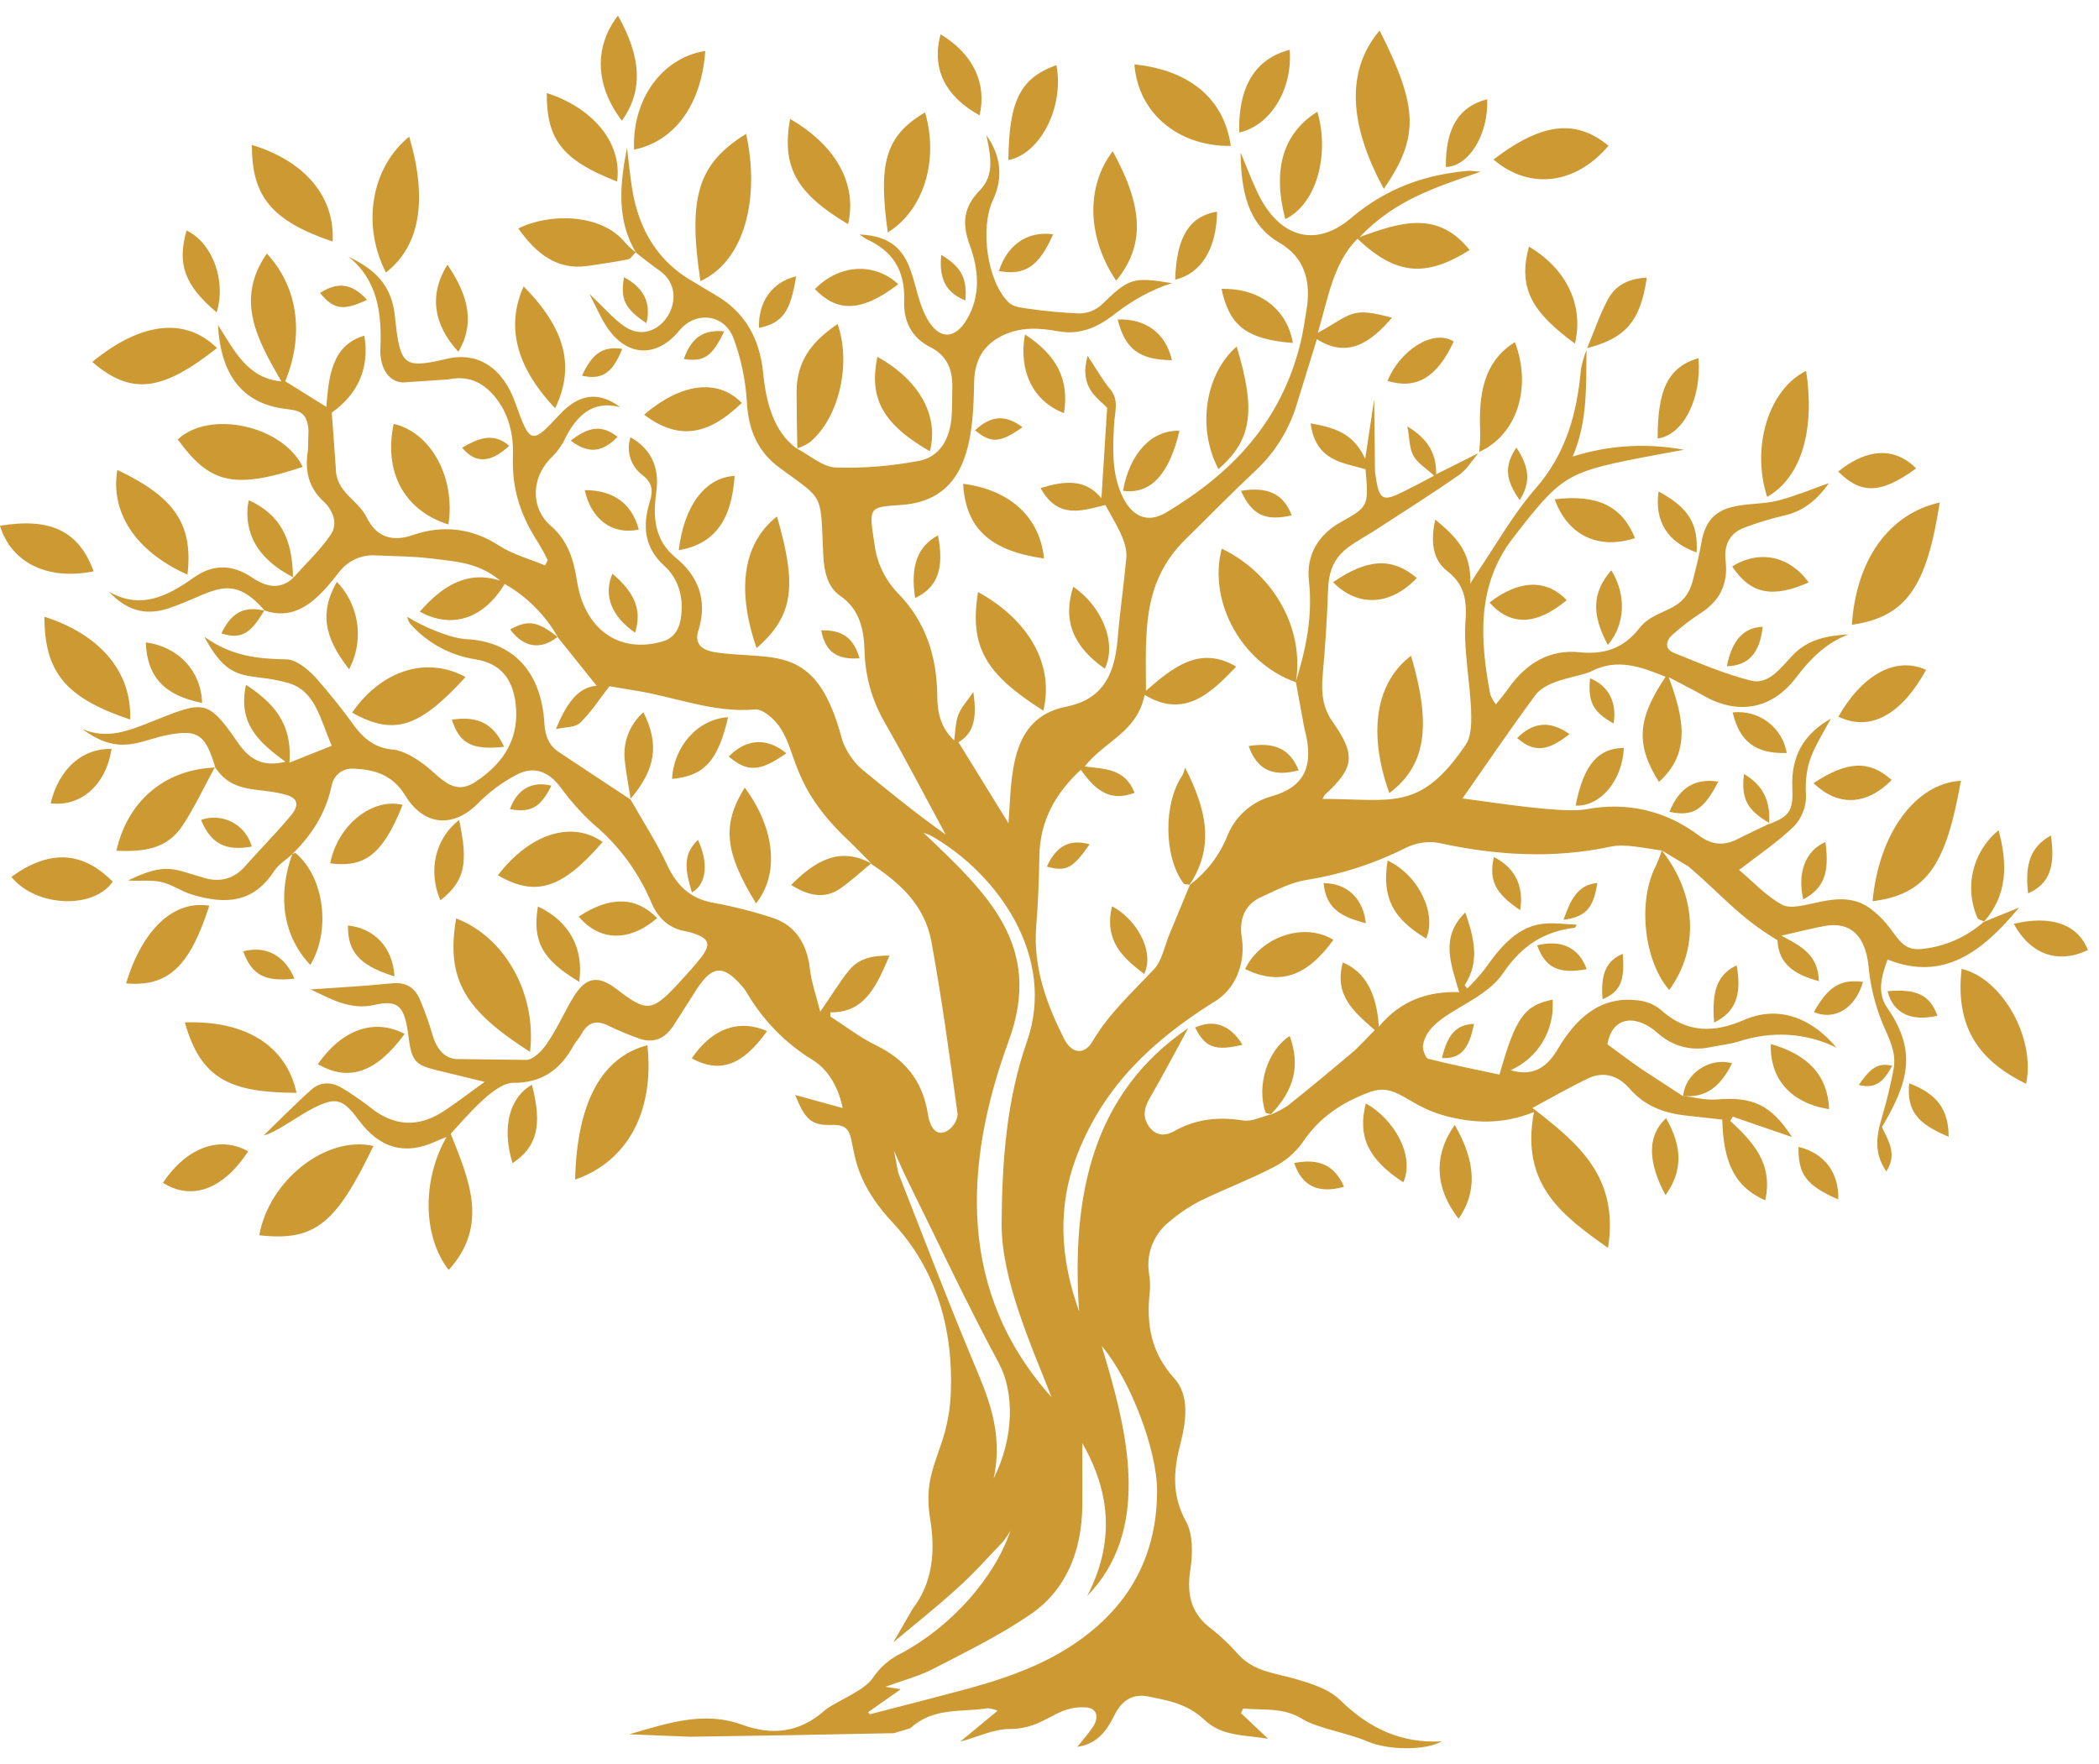 <svg fill="none" viewBox="0 0 119 100" height="100" width="119" xmlns="http://www.w3.org/2000/svg">
  <path fill="#CC9933" d="M105.383 61.508C105.903 60.774 106.342 60.18 107.277 60.424C106.841 61.218 106.387 61.783 105.383 61.508ZM61.178 74.35C60.106 71.349 59.914 68.404 61.089 65.419C62.632 61.481 65.424 58.977 68.625 56.928C68.92 56.765 69.194 56.565 69.439 56.333C70.26 55.513 70.585 54.284 70.397 53.128C70.234 52.004 70.639 51.244 71.531 50.841C72.365 50.458 73.211 50.019 74.086 49.883C76.025 49.575 77.907 48.967 79.662 48.085C80.222 47.8 80.935 47.666 81.553 47.784C84.806 48.498 88.039 48.697 91.325 47.997C92.17 47.818 93.265 48.104 94.214 48.216H94.215L94.217 48.217C96.186 50.723 96.349 53.769 94.635 56.127C93.197 54.483 92.831 51.094 93.878 49.09C94.007 48.807 94.121 48.513 94.217 48.217L95.731 49.127C97.679 50.795 98.578 51.986 100.772 53.306C100.834 54.725 101.836 55.276 103.12 55.624C103.078 54.076 102.044 53.622 100.995 53.047C101.91 52.841 102.68 52.635 103.459 52.496C104.937 52.232 105.757 53.09 105.93 54.749C106.032 55.867 106.301 56.967 106.721 58.007C107.083 58.86 107.532 59.647 107.356 60.605C107.178 61.556 106.944 62.506 106.668 63.433C106.361 64.461 106.258 65.432 106.946 66.412C107.569 65.434 107.066 64.682 106.694 63.898C108.177 61.396 108.713 59.614 106.996 57.141C106.399 56.278 106.665 55.356 107.011 54.397C110.17 55.662 112.38 53.975 114.468 51.453L112.463 52.27L112.489 52.242C112.358 52.175 112.157 52.148 112.109 52.038C111.874 51.504 111.752 50.925 111.752 50.341C111.752 49.073 112.324 47.872 113.307 47.072C113.832 49.002 113.808 50.766 112.463 52.27L112.46 52.272L112.488 52.242C111.502 53.126 110.258 53.673 108.94 53.803C107.487 53.937 107.601 52.636 106.006 51.487C104.217 50.197 102.05 51.867 100.992 51.272C100.11 50.775 99.369 49.975 98.595 49.32C99.714 48.457 100.781 47.743 101.711 46.844C102.127 46.423 102.42 45.696 102.387 45.111C102.277 43.176 102.87 42.444 103.797 40.742C102.27 41.612 101.534 42.854 101.613 44.68C101.669 45.972 101.448 46.282 100.283 46.727L100.309 46.698C99.72 46.986 99.111 47.264 98.521 47.566C97.745 47.962 97.057 47.919 96.307 47.362C94.439 45.955 92.225 45.446 89.944 45.879C88.623 46.129 84.694 45.497 83.262 45.313L82.912 45.268C84.276 43.319 85.618 41.342 87.032 39.424C87.724 38.488 89.537 38.402 90.237 38.048C91.706 37.305 93.041 37.804 94.429 38.372C92.811 40.774 92.725 42.212 94.051 44.328C95.925 42.658 95.422 40.618 94.607 38.394C95.412 38.818 96.032 39.127 96.636 39.47C98.518 40.529 100.441 40.229 101.809 38.434C102.648 37.325 103.561 36.426 104.805 35.965C103.624 36.042 102.495 36.212 101.582 37.202C100.932 37.905 100.237 38.83 99.278 38.59C97.788 38.216 96.349 37.598 94.911 37.018C94.348 36.792 94.429 36.316 94.847 35.961C95.338 35.526 95.865 35.122 96.413 34.761C97.448 34.099 97.992 33.164 97.83 31.791C97.717 30.837 98.12 30.214 98.865 29.924C99.637 29.632 100.432 29.39 101.237 29.206C102.332 28.945 103.109 28.223 103.689 27.389C102.78 27.71 101.829 28.108 100.848 28.367C99.146 28.817 96.902 28.138 96.46 30.749C96.345 31.444 96.17 32.127 95.997 32.808C95.538 34.844 93.904 34.382 92.944 35.613C92.007 36.813 90.88 37.113 89.545 36.979C87.886 36.811 86.559 37.559 85.525 39.014C85.322 39.313 85.082 39.587 84.806 39.934C84.676 39.763 84.569 39.573 84.489 39.373C83.895 36.23 83.715 33.179 85.774 30.504C88.425 27.065 88.802 26.787 92.778 26C93.672 25.823 94.573 25.665 95.47 25.499C93.361 25.107 91.209 25.233 89.161 25.884C90.024 23.863 89.914 21.848 89.946 19.841C89.806 20.194 89.7 20.561 89.629 20.934C89.406 23.496 88.744 25.768 87.066 27.686C85.805 29.124 84.827 30.878 83.725 32.494C83.626 32.637 83.54 32.791 83.358 33.086C83.425 31.247 82.479 30.379 81.369 29.457C81.1 30.684 81.211 31.715 82.033 32.362C82.989 33.108 83.185 33.942 83.08 35.265C82.905 37.459 83.881 41.057 83.114 42.194C80.511 46.051 78.926 45.293 74.974 45.293C75.017 45.204 75.07 45.12 75.13 45.041C76.789 43.514 76.877 42.802 75.537 40.9C74.974 40.099 74.902 39.239 74.988 38.279C75.127 36.681 75.24 35.082 75.29 33.486C75.347 31.453 76.334 31.064 77.84 30.14C79.473 29.078 81.122 28.038 82.728 26.921C83.151 26.62 83.454 26.117 83.806 25.697L81.422 26.89C81.436 25.634 80.892 24.848 79.789 24.172C79.924 24.891 79.895 25.421 80.139 25.85C80.384 26.279 80.851 26.547 81.309 26.969C80.573 27.36 80.111 27.6 79.631 27.839C78.344 28.494 78.174 28.383 77.954 26.751L77.908 22.63C77.742 23.74 77.582 24.8 77.399 26.017C76.699 24.478 75.546 24.239 74.303 23.999C74.598 26.159 76.146 26.223 77.418 26.604C77.594 28.69 77.603 28.713 76.011 29.603C74.772 30.298 74.043 31.424 74.209 32.935C74.431 34.943 74.039 36.783 73.475 38.622L73.466 38.677C70.408 37.608 68.475 34.123 69.265 31.106C72.232 32.529 73.974 35.684 73.461 38.706L73.473 38.694L73.95 41.297C74.521 43.378 73.991 44.593 72.138 45.132C70.977 45.436 70.028 46.273 69.584 47.388C69.145 48.486 68.412 49.444 67.466 50.154C67.077 51.093 66.688 52.031 66.3 52.968C66.024 53.634 65.878 54.454 65.439 54.933C64.212 56.246 62.889 57.428 61.93 59.053C61.465 59.84 60.746 59.727 60.329 58.898C59.337 56.915 58.557 54.849 58.749 52.474C58.855 51.18 58.905 49.878 58.924 48.579C58.953 46.455 59.892 44.931 61.276 43.639C62.268 45.046 63.085 45.391 64.322 44.95C63.79 43.56 62.634 43.603 61.496 43.454C62.622 42.012 64.47 41.518 64.892 39.394C67.107 40.734 68.586 39.373 70.084 37.793C68.027 36.58 66.507 37.827 64.969 39.162C64.969 35.93 64.7 33.025 67.231 30.555C68.538 29.279 69.813 27.959 71.145 26.719C72.265 25.683 73.089 24.363 73.525 22.902C73.892 21.712 74.259 20.521 74.659 19.227C76.394 20.337 77.694 19.433 78.916 18.012C76.562 17.373 76.662 17.804 74.71 18.87C75.297 16.933 75.565 14.937 76.96 13.534C79.117 15.586 80.817 15.754 83.317 14.174C81.521 11.921 79.4 12.586 77.085 13.443C79.146 11.262 81.569 10.574 83.94 9.733L83.297 9.68C80.838 9.884 78.623 10.644 76.586 12.372C74.548 14.1 72.473 13.441 71.275 10.878C70.934 10.152 70.647 9.393 70.335 8.647C70.363 10.744 70.694 12.688 72.52 13.752C73.968 14.596 74.354 15.938 74.059 17.642C73.959 18.22 73.885 18.803 73.748 19.368C72.631 24.023 69.711 26.899 66.116 29.056C65.059 29.689 64.163 29.303 63.605 28.078C63.023 26.803 63.092 25.444 63.159 24.08C63.183 23.397 63.477 22.709 62.943 22.069C62.502 21.539 62.152 20.909 61.661 20.173C61.157 21.964 62.222 22.544 62.768 23.119C62.651 24.989 62.545 26.645 62.444 28.248C61.524 27.114 60.314 27.266 58.993 27.671C59.986 29.466 61.359 28.946 62.67 28.629C63.172 29.587 63.934 30.67 63.856 31.623C63.715 33.16 63.49 34.687 63.363 36.223C63.178 38.462 62.375 39.677 60.424 40.07C57.202 40.718 57.369 44.053 57.176 46.678L54.338 42.079C55.27 41.54 55.378 40.593 55.182 39.227C54.815 39.768 54.504 40.089 54.336 40.514C54.168 40.938 54.173 41.443 54.096 41.978C53.339 41.273 53.137 40.401 53.137 39.442C53.118 37.165 52.442 35.207 50.928 33.654C50.187 32.898 49.714 31.919 49.58 30.869C49.261 28.743 49.211 28.753 51.097 28.626C54.947 28.369 55.177 24.75 55.227 21.623C55.268 20.359 55.793 19.547 56.797 19.041C57.864 18.512 58.923 18.588 60.021 18.785C61.227 19.001 62.264 18.555 63.247 17.764C64.167 17.051 65.314 16.4 66.435 16.055C64.218 15.677 63.981 15.787 62.44 17.29C62.097 17.596 61.654 17.768 61.194 17.77C60.191 17.733 59.173 17.632 58.178 17.484C57.84 17.438 57.437 17.384 57.198 17.156C55.98 15.996 55.537 12.952 56.297 11.331C56.879 10.09 56.761 8.841 55.92 7.664C56.16 8.798 56.4 9.924 55.556 10.785C54.662 11.695 54.502 12.616 54.981 13.901C55.477 15.262 55.623 16.729 54.823 18.093C54.2 19.155 53.373 19.299 52.694 18.282C51.448 16.422 52.233 13.444 48.73 13.294C48.863 13.395 49.004 13.488 49.148 13.57C50.541 14.202 51.324 15.267 51.26 17.042C51.214 18.277 51.737 19.178 52.743 19.679C53.633 20.125 54.019 20.888 53.99 21.961C53.975 22.486 53.988 23.013 53.956 23.538C53.877 24.899 53.261 25.918 52.084 26.132C50.51 26.424 48.972 26.556 47.373 26.504C46.639 26.473 45.926 25.824 45.204 25.443C45.184 24.368 45.163 23.293 45.161 22.218C45.161 20.336 46.184 19.26 47.486 18.369C48.286 20.643 47.546 23.745 45.899 25.08C45.675 25.225 45.433 25.342 45.18 25.428L45.199 25.448V25.451C43.848 24.493 43.425 22.771 43.268 21.159C43.069 19.119 42.172 17.648 40.556 16.722C40.144 16.485 39.742 16.226 39.327 15.986C37.379 14.893 36.225 13.11 35.84 10.713C35.715 9.941 35.643 9.16 35.547 8.383C35.139 10.447 34.947 12.472 36.057 14.329C36.499 14.668 36.934 15.022 37.388 15.339C39.337 16.699 37.334 19.83 35.408 18.508C34.744 18.052 34.188 17.381 33.414 16.662C33.803 17.407 34.054 18.016 34.404 18.539C35.547 20.245 37.225 20.303 38.512 18.742C39.434 17.618 41.074 17.785 41.592 19.195C42.014 20.34 42.269 21.544 42.34 22.761C42.426 24.437 43.004 25.654 44.228 26.544C46.774 28.404 46.505 27.908 46.676 31.519C46.726 32.424 46.932 33.3 47.635 33.78C48.718 34.528 48.986 35.645 49.015 36.941C49.055 38.381 49.463 39.791 50.199 41.029C51.376 43.095 52.479 45.216 53.612 47.313C51.976 46.156 50.456 44.916 48.939 43.675C48.432 43.29 47.879 42.457 47.724 41.871C46.262 36.341 43.815 37.481 40.504 36.973C39.945 36.882 39.324 36.592 39.586 35.775C40.158 33.975 39.528 32.621 38.33 31.636C37.088 30.619 37.005 29.332 37.211 27.856C37.397 26.492 36.911 25.451 35.748 24.792C35.484 25.589 35.758 26.436 36.441 26.95C36.959 27.352 37.048 27.776 36.844 28.429C36.407 29.828 36.535 31.058 37.661 32.079C38.428 32.769 38.752 33.776 38.62 34.91C38.534 35.655 38.22 36.185 37.541 36.374C35.08 37.065 33.129 35.677 32.705 32.901C32.515 31.674 32.166 30.619 31.23 29.814C30.09 28.831 30.114 27.165 31.161 26.037C31.465 25.758 31.725 25.434 31.93 25.078C32.618 23.622 33.529 22.664 35.164 23.083C33.925 22.158 32.808 22.333 31.717 23.514C30.145 25.219 30.047 25.192 29.224 22.863C28.515 20.852 27.091 19.927 25.339 20.341C22.904 20.907 22.681 20.792 22.391 17.944C22.204 16.056 21.133 15.217 19.754 14.55C21.41 15.866 21.662 17.769 21.562 19.823C21.54 20.727 21.943 21.63 22.829 21.684L25.415 21.511C26.473 21.288 27.302 21.609 28.021 22.448C28.826 23.399 29.123 24.584 29.08 25.861C29.014 27.729 29.51 29.228 30.518 30.775C30.712 31.093 30.892 31.424 31.053 31.762L30.902 32.055C30.032 31.692 29.104 31.45 28.306 30.942C26.801 29.95 25.096 29.737 23.407 30.336C22.321 30.707 21.372 30.527 20.785 29.329C20.293 28.315 19.038 27.932 19.038 26.53L18.81 23.39C20.303 22.34 20.96 20.849 20.655 19.03C18.791 19.579 18.647 21.362 18.498 23.067L16.171 21.614C17.266 18.956 16.881 16.254 15.128 14.375C13.316 16.988 14.579 19.243 15.953 21.625C14.035 21.448 13.29 19.888 12.357 18.421C12.515 21.295 13.764 22.834 16.07 23.167C16.777 23.268 17.431 23.227 17.489 24.413L17.46 25.523C17.268 26.685 17.491 27.637 18.337 28.421C18.853 28.898 19.193 29.665 18.75 30.315C18.153 31.19 17.35 31.946 16.639 32.736C16.63 32.746 16.621 32.756 16.612 32.766L16.636 32.734C14.788 31.788 13.93 30.494 14.03 28.802C14.048 28.653 14.076 28.503 14.11 28.356C15.847 29.171 16.588 30.48 16.612 32.766L16.635 32.755C15.849 33.481 15.044 33.251 14.289 32.74C13.16 31.98 12.066 31.973 10.967 32.757C9.48 33.816 7.951 34.574 6.173 33.543C7.179 34.607 8.225 34.914 9.514 34.502C12.025 33.685 13.029 32.343 14.987 34.597L14.984 34.602L14.982 34.606L14.979 34.611L14.976 34.615L14.975 34.617L14.939 34.678L14.913 34.722L14.903 34.739L14.893 34.754L14.867 34.798L14.841 34.84L14.831 34.856L14.805 34.897L14.795 34.912L14.77 34.952L14.76 34.967L14.734 35.006L14.726 35.02L14.699 35.059L14.691 35.072L14.665 35.11L14.656 35.122L14.63 35.159L14.622 35.171L14.596 35.207L14.588 35.218L14.562 35.254L14.554 35.264L14.528 35.298L14.52 35.309L14.494 35.342L14.486 35.352L14.46 35.384L14.453 35.394L14.426 35.425L14.419 35.434L14.393 35.464L14.386 35.472L14.359 35.502L14.352 35.51L14.325 35.539L14.299 35.567L14.292 35.574L14.285 35.581L14.258 35.608L14.252 35.614L14.225 35.64L14.218 35.646L14.207 35.657L14.185 35.677L14.158 35.701L14.151 35.706L14.124 35.73L14.118 35.735L14.09 35.757L14.084 35.762L14.056 35.783L14.051 35.787L14.022 35.808L14.017 35.812L13.988 35.831L13.983 35.835L13.954 35.853L13.949 35.856L13.919 35.874L13.914 35.877L13.884 35.893L13.879 35.895L13.849 35.911L13.844 35.913L13.814 35.928L13.809 35.93L13.778 35.944L13.743 35.958L13.742 35.958L13.738 35.96L13.707 35.972L13.702 35.973L13.67 35.984L13.666 35.985L13.633 35.995L13.63 35.996L13.597 36.005L13.593 36.006L13.559 36.013L13.555 36.014L13.521 36.021L13.518 36.022L13.483 36.027L13.479 36.028L13.444 36.032L13.441 36.033L13.405 36.036L13.402 36.037L13.366 36.039L13.326 36.041H13.323L13.286 36.042H13.283L13.245 36.041H13.242L13.203 36.04L13.161 36.037L13.158 36.037L13.118 36.033H13.116L13.075 36.029L13.072 36.028L13.031 36.023L13.029 36.023L12.986 36.016L12.985 36.016L12.941 36.009L12.94 36.008L12.895 36H12.894L12.848 35.99L12.847 35.99L12.801 35.979H12.8L12.753 35.967H12.752L12.704 35.955L12.704 35.954L12.655 35.941H12.654L12.605 35.927L12.604 35.926L12.553 35.911L12.58 35.856L12.581 35.855L12.607 35.802L12.607 35.801L12.634 35.749L12.635 35.748L12.661 35.698L12.663 35.696L12.689 35.648L12.69 35.645L12.716 35.598L12.718 35.596L12.745 35.55L12.747 35.547L12.773 35.504L12.775 35.5L12.802 35.458L12.804 35.454L12.83 35.414L12.833 35.41L12.859 35.37L12.863 35.366L12.889 35.328L12.892 35.323L12.918 35.287L12.922 35.282L12.948 35.248L12.953 35.242L12.979 35.209L12.983 35.203L13.009 35.171L13.014 35.165L13.04 35.135L13.045 35.129L13.071 35.099L13.076 35.093L13.103 35.066L13.108 35.059L13.134 35.032L13.141 35.026L13.166 35L13.173 34.993L13.199 34.969L13.2 34.969L13.219 34.952C13.237 34.935 13.255 34.92 13.273 34.904L13.299 34.883L13.307 34.876L13.333 34.857L13.342 34.85L13.352 34.843L13.377 34.825L13.377 34.824L13.402 34.807L13.405 34.805L13.43 34.789L13.437 34.783L13.448 34.777L13.473 34.761L13.483 34.755L13.509 34.74L13.52 34.734L13.526 34.731L13.554 34.716L13.565 34.71L13.59 34.698L13.603 34.692L13.629 34.679L13.637 34.676L13.669 34.662L13.673 34.66L13.705 34.647L13.709 34.646L13.734 34.636L13.748 34.631L13.759 34.627L13.782 34.619L13.788 34.617L13.812 34.61L13.815 34.609L13.844 34.601L13.852 34.598L13.869 34.593L13.877 34.592L13.903 34.585L13.92 34.581L13.944 34.576L13.952 34.574L13.976 34.569L13.994 34.566L14.005 34.564L14.03 34.56L14.043 34.558L14.077 34.553L14.084 34.552L14.116 34.548L14.133 34.547L14.16 34.544L14.177 34.542L14.203 34.54L14.213 34.539L14.236 34.538L14.258 34.537L14.281 34.536L14.304 34.536H14.315H14.35H14.351L14.389 34.537L14.406 34.537L14.483 34.541L14.493 34.542L14.516 34.543L14.542 34.545L14.548 34.546L14.591 34.55H14.593L14.635 34.556L14.642 34.556L14.664 34.559L14.693 34.563L14.714 34.566L14.744 34.571L14.749 34.572L14.794 34.579L14.798 34.58L14.842 34.587L14.849 34.589L14.869 34.593L14.902 34.6L14.922 34.604L14.956 34.611L14.959 34.612L14.976 34.615V34.616L14.98 34.617L14.982 34.617L14.986 34.618L14.989 34.619L14.991 34.62L14.993 34.62L14.995 34.62L14.997 34.621L14.999 34.622L15.001 34.622L15.003 34.623L15.006 34.623L15.008 34.624L15.01 34.624L14.996 34.609C16.445 35.115 17.537 34.401 18.514 33.297C18.727 33.057 18.936 32.81 19.132 32.551C19.654 31.825 20.417 31.436 21.311 31.487C22.349 31.537 23.394 31.532 24.427 31.66C25.921 31.844 27.106 31.887 28.368 32.923C26.493 32.318 25.092 33.205 23.799 34.677C25.636 35.681 27.416 35.074 28.614 33.107L28.622 33.112C29.869 33.822 30.905 34.858 31.615 36.105L31.624 36.117L31.613 36.106C30.654 36.868 29.695 36.719 28.924 35.689C29.929 35.125 30.471 35.209 31.623 36.121C31.627 36.127 31.631 36.134 31.635 36.142L31.611 36.115L33.826 38.879C32.714 38.967 32.093 39.959 31.515 41.333C32.083 41.213 32.611 41.249 32.896 40.973C33.5 40.391 33.979 39.64 34.552 38.905C34.966 38.967 35.477 39.068 35.99 39.145C38.26 39.501 40.448 40.432 42.8 40.221C43.212 40.185 43.754 40.655 44.082 41.053C45.25 42.541 44.733 44.471 48.073 47.623C48.522 48.048 48.95 48.502 49.389 48.942C49.394 48.947 49.399 48.952 49.404 48.956C49.405 48.958 49.406 48.959 49.408 48.96L49.37 48.965C50.952 50.02 52.419 51.256 52.81 53.413C53.397 56.618 53.835 59.856 54.281 63.09C54.389 63.853 52.929 65.171 52.606 63.159C52.287 61.184 51.237 60.033 49.672 59.267C48.766 58.828 47.937 58.184 47.074 57.63C47.074 57.551 47.074 57.469 47.074 57.39C49.018 57.435 49.696 55.899 50.429 54.176C49.483 54.171 48.706 54.315 48.136 55.012C47.609 55.657 47.167 56.4 46.501 57.359C46.269 56.427 46.005 55.701 45.919 54.948C45.746 53.457 45.066 52.46 43.829 52.045C42.711 51.676 41.552 51.382 40.396 51.174C39.185 50.949 38.394 50.266 37.819 49.031C37.215 47.735 36.436 46.541 35.734 45.304V45.319L31.702 42.651C31.139 42.28 30.907 41.769 30.861 40.992C30.683 38.03 29.047 36.371 26.441 36.237C25.519 36.19 23.944 35.509 23.091 34.967C23.116 35.149 23.2 35.317 23.33 35.446C24.289 36.492 25.58 37.176 26.982 37.384C28.353 37.615 29.065 38.453 29.235 39.906C29.446 41.742 28.677 43.195 26.954 44.328C25.678 45.165 24.969 44.038 24.077 43.37C23.528 42.955 22.872 42.552 22.239 42.492C21.325 42.406 20.702 41.95 20.144 41.231C19.441 40.254 18.682 39.303 17.889 38.405C17.434 37.921 16.782 37.381 16.211 37.381C14.641 37.353 13.129 37.211 11.585 36.099C13.072 38.901 14.017 38.068 16.312 38.711C17.87 39.148 18.126 40.695 18.807 42.28L16.41 43.239C16.585 40.947 15.432 39.804 13.948 38.824C13.457 41.07 14.745 42.122 16.182 43.189C14.919 43.496 14.152 43.074 13.495 42.115C11.746 39.577 11.56 39.733 8.575 40.921C7.304 41.434 6.039 41.935 4.668 41.328C6.811 42.934 7.973 41.937 9.569 41.654C11.244 41.353 11.648 41.656 12.203 43.498L12.213 43.513L12.189 43.481C11.588 44.584 11.048 45.735 10.373 46.772C9.44 48.21 8.04 48.283 6.597 48.235C7.244 45.381 9.363 43.622 12.203 43.513C13.217 45.01 14.538 44.624 16.134 45.035C16.88 45.226 17.009 45.617 16.48 46.25C15.655 47.237 14.754 48.144 13.903 49.102C13.314 49.797 12.504 50.032 11.64 49.79C9.82 49.279 9.46 48.86 7.261 49.915C7.892 49.972 8.53 49.869 9.133 50.001C9.737 50.133 10.291 50.538 10.893 50.72C12.834 51.3 14.371 51.176 15.543 49.383C15.825 48.954 16.325 48.679 16.566 48.423H16.566L16.567 48.423C15.705 50.861 16.067 53.083 17.592 54.708C18.773 52.75 18.385 49.74 16.767 48.371C16.732 48.343 16.64 48.396 16.568 48.422C17.633 47.378 18.453 46.164 18.795 44.567C18.911 43.944 19.424 43.538 20.046 43.578C21.192 43.626 22.24 43.899 22.973 45.097C24.061 46.881 25.773 46.95 27.177 45.467C27.778 44.871 28.465 44.363 29.211 43.965C30.184 43.412 31.043 43.668 31.776 44.627C32.324 45.384 32.95 46.089 33.639 46.72C35.072 47.914 36.199 49.438 36.923 51.159C37.306 52.081 37.968 52.65 38.883 52.8C39.046 52.83 39.207 52.874 39.364 52.931C40.21 53.221 40.313 53.547 39.748 54.281C39.352 54.791 38.916 55.257 38.48 55.736C36.958 57.378 36.673 57.4 34.954 56.072C32.829 54.437 32.48 57.015 31.009 59.163C30.726 59.576 30.261 60.058 29.853 60.089L25.854 60.042C25.183 59.991 24.752 59.449 24.529 58.697C24.328 57.997 24.08 57.305 23.792 56.636C23.48 55.921 22.944 55.677 22.224 55.749C20.662 55.907 19.092 55.989 17.62 56.094C18.68 56.59 19.818 57.293 21.215 56.974C22.639 56.65 22.95 57.076 23.169 58.839C23.337 60.123 23.541 60.37 24.691 60.657C25.53 60.856 26.371 61.068 27.476 61.336C26.539 62.005 25.83 62.566 25.079 63.045C23.716 63.912 22.369 63.857 21.06 62.837C20.547 62.434 20.009 62.059 19.453 61.718C18.866 61.351 18.214 61.284 17.668 61.763C16.733 62.595 15.851 63.499 14.947 64.373C15.658 64.207 16.821 63.308 17.733 62.84C19.056 62.171 19.425 62.277 20.35 63.521C21.534 65.11 22.968 65.506 24.686 64.72C24.868 64.636 25.053 64.566 25.317 64.458C23.903 66.942 23.982 70.124 25.437 71.999C27.74 69.47 26.58 66.855 25.551 64.276C26.297 63.487 28.001 61.385 29.087 61.39C30.616 61.405 31.721 60.733 32.505 59.295C32.632 59.06 32.829 58.876 32.958 58.636C33.346 57.917 33.849 57.821 34.501 58.156C35.024 58.41 35.569 58.637 36.115 58.837C36.929 59.163 37.63 58.98 38.157 58.179C38.614 57.485 39.051 56.77 39.504 56.073C40.376 54.738 41.009 54.69 42.028 55.867C42.129 55.972 42.221 56.089 42.301 56.212C43.211 57.802 44.51 59.139 46.074 60.095C47.051 60.701 47.572 61.789 47.771 62.818L45.081 62.079C45.644 63.479 46.006 63.812 47.149 63.776C49.191 63.711 47.219 65.689 50.613 69.317C53.051 71.921 54.067 75.297 53.901 79.061C53.737 82.381 52.235 83.099 52.739 86.137C53.03 87.968 52.886 89.718 51.74 91.211L50.647 93.107C51.793 92.143 53.07 91.139 54.269 90.046C55.182 89.231 56.006 88.303 56.859 87.409C57.02 87.209 57.165 86.994 57.289 86.77C56.388 89.466 53.919 92.22 51.079 93.742C50.44 94.05 49.893 94.523 49.496 95.112C48.967 95.909 47.317 96.472 46.728 96.994C45.29 98.259 43.727 98.386 42.068 97.78C39.865 96.974 37.775 97.725 35.666 98.324L39.114 98.462C42.969 98.409 46.824 98.342 50.678 98.26L51.616 97.977C52.924 96.769 54.518 97.085 56.007 96.846C56.197 96.865 56.384 96.912 56.56 96.985L54.437 98.742C55.441 98.473 56.335 98.023 57.229 98.023C59.293 98.016 59.792 96.684 61.57 96.798C62.181 96.832 62.334 97.354 61.958 97.913C61.72 98.265 61.44 98.579 61.076 99.037C62.233 98.864 62.758 98.099 63.192 97.22C63.626 96.34 64.283 96.014 65.11 96.182C66.231 96.412 67.312 96.587 68.295 97.515C69.278 98.442 70.539 98.354 71.891 98.576L70.352 97.122L70.481 96.863C71.618 96.968 72.78 96.779 73.866 97.474C74.755 97.994 76.454 98.262 77.519 98.725C78.602 99.205 80.74 99.284 81.737 98.725C79.439 98.845 77.624 97.994 75.985 96.391C75.328 95.743 74.346 95.456 73.468 95.192C72.337 94.852 71.136 94.799 70.216 93.814C69.763 93.29 69.259 92.806 68.717 92.376C67.579 91.546 67.248 90.482 67.488 88.967C67.627 88.099 67.632 86.971 67.248 86.277C66.442 84.808 66.514 83.449 66.903 81.932C67.239 80.626 67.473 79.13 66.563 78.128C65.27 76.707 64.978 75.115 65.184 73.241C65.251 72.547 65.104 72.245 65.104 71.71C65.104 70.746 65.551 69.835 66.313 69.245C66.85 68.785 67.443 68.388 68.072 68.069C69.427 67.407 70.836 66.882 72.176 66.185C72.836 65.859 73.408 65.375 73.839 64.778C74.815 63.313 76.114 62.496 77.596 61.935C79.16 61.342 79.697 62.62 81.811 63.227C83.475 63.692 85.157 63.776 86.965 63.045C86.181 67.179 88.602 68.931 91.164 70.748C91.802 66.714 89.472 64.816 86.881 62.812C88.017 62.203 88.986 61.644 89.975 61.165C90.874 60.72 91.711 60.94 92.389 61.719C93.249 62.707 94.319 63.088 95.486 63.234C96.205 63.313 96.924 63.39 97.643 63.473C97.7 66 98.419 67.33 100.078 68.049C100.538 65.945 99.359 64.725 98.096 63.547L98.237 63.308L101.593 64.463C100.426 62.651 99.374 62.157 97.31 62.333C96.691 62.385 96.056 62.206 95.428 62.133C95.525 60.882 96.912 59.919 98.194 60.281C97.576 61.554 96.723 62.282 95.4 62.129L95.411 62.142L93.111 60.642C92.459 60.199 91.829 59.715 91.128 59.204C91.437 57.503 92.867 57.571 93.954 58.548C94.801 59.309 95.865 59.606 96.969 59.367C97.508 59.254 98.06 59.207 98.585 59.042C100.431 58.44 102.363 58.539 104.117 59.392C102.548 57.536 100.661 57.045 98.876 57.824C97.224 58.546 95.64 58.61 94.159 57.247C93.77 56.935 93.296 56.747 92.799 56.709C90.757 56.474 89.377 57.678 88.308 59.49C87.627 60.645 86.788 61.014 85.642 60.671C87.211 59.979 88.153 58.384 88.023 56.672C86.417 57.007 85.935 57.666 85.01 60.923C83.675 60.638 82.314 60.367 80.964 60.025C80.818 59.977 80.636 59.497 80.674 59.258C80.978 57.424 83.975 57.001 85.223 55.161C86.309 53.555 87.599 52.8 89.276 52.597C89.305 52.594 89.329 52.524 89.394 52.426C88.802 52.398 88.258 52.326 87.716 52.352C86.105 52.424 85.113 53.617 84.188 54.929C83.879 55.318 83.544 55.691 83.19 56.038L83.034 55.863C83.919 54.495 83.566 53.167 83.073 51.729C81.639 53.131 82.248 54.629 82.727 56.247C80.968 56.197 79.434 56.697 78.173 58.205C78.046 56.242 77.359 55.087 76.129 54.564C75.616 56.455 76.791 57.383 77.941 58.399C77.478 58.864 77.097 59.303 76.668 59.667C75.468 60.688 74.254 61.689 73.027 62.67C72.71 62.881 72.371 63.062 72.018 63.207L72.026 63.2L72.054 63.173C71.946 63.133 71.762 63.126 71.738 63.049C71.227 61.525 71.877 59.521 73.121 58.735C73.724 60.405 73.382 61.805 72.044 63.181C71.52 63.309 70.977 63.602 70.48 63.523C69.106 63.306 67.819 63.423 66.568 64.13C66.036 64.43 65.484 64.413 65.099 63.804C64.742 63.246 64.902 62.735 65.221 62.186C65.966 60.909 66.654 59.588 67.362 58.291C61.959 61.966 60.734 67.74 61.177 74.35H61.178ZM95.428 62.133L95.439 62.16L95.427 62.152L95.429 62.133L95.428 62.133ZM81.75 59.984C82.073 58.62 82.579 58.083 83.567 58.049C83.277 59.516 82.788 60.036 81.75 59.984ZM88.641 52.148C89.029 51.057 89.427 50.149 90.558 50.063C90.333 51.501 89.901 51.98 88.641 52.148ZM90.86 56.652C90.726 55.238 91.076 54.449 92.001 54.08C92.121 55.633 91.862 56.215 90.86 56.652ZM32.357 24.982C33.429 24.143 34.15 24.098 35.011 24.766C34.141 25.662 33.357 25.739 32.357 24.982ZM61.774 47.867C60.815 49.243 60.451 49.428 59.35 49.133C59.876 47.968 60.64 47.548 61.774 47.867ZM31.259 44.545C30.639 45.785 30.107 46.084 28.908 45.878C29.313 44.744 30.169 44.26 31.259 44.545ZM26.2 25.38C27.077 24.879 27.942 24.469 28.87 25.274C27.808 26.259 26.952 26.293 26.2 25.38ZM39.232 50.597C38.74 49.056 38.827 48.349 39.567 47.616C40.131 48.814 40.135 50.058 39.232 50.597ZM48.73 37.321C47.434 37.415 46.787 36.942 46.561 35.739C47.76 35.7 48.407 36.182 48.73 37.321ZM85.968 25.375C86.725 26.509 86.781 27.367 86.158 28.352C85.33 27.18 85.283 26.41 85.968 25.375ZM53.361 14.45C54.5 15.124 54.84 15.787 54.73 17.034C53.649 16.605 53.224 15.835 53.361 14.45ZM35.275 19.778C34.733 21.151 34.119 21.559 32.998 21.297C33.585 20.025 34.181 19.62 35.275 19.778ZM36.648 18.321C35.416 17.494 35.162 16.972 35.377 15.716C36.509 16.322 36.926 17.18 36.648 18.321ZM20.809 16.997C19.459 17.638 18.921 17.554 18.144 16.609C19.153 15.962 19.951 16.061 20.809 16.997ZM41.06 18.786C40.363 20.224 39.91 20.528 38.767 20.353C39.205 19.136 39.872 18.675 41.06 18.786ZM91.481 41.019C90.309 40.36 90.019 39.804 90.144 38.457C91.189 38.871 91.682 39.818 91.481 41.019ZM100.323 46.669C99.036 45.908 98.712 45.304 98.87 43.881C99.918 44.48 100.397 45.394 100.297 46.697L100.323 46.669ZM57.968 24.22C56.709 25.118 56.182 25.147 55.279 24.392C56.178 23.56 56.995 23.488 57.968 24.22ZM70.441 59.23C68.895 59.605 68.322 59.389 67.757 58.255C68.795 57.775 69.748 58.094 70.441 59.23ZM97.9 37.773C98.194 36.29 98.859 35.574 99.935 35.535C99.762 37.041 99.134 37.733 97.9 37.773ZM88.979 41.619C87.713 42.618 86.975 42.663 86.011 41.844C86.925 40.928 87.888 40.839 88.979 41.619ZM97.181 57.975C97.025 56.139 97.389 55.238 98.458 54.729C98.758 56.429 98.398 57.366 97.181 57.975ZM86.182 51.599C84.756 50.64 84.401 49.904 84.696 48.591C85.877 49.183 86.412 50.223 86.182 51.599ZM107.011 56.194C108.669 56.048 109.407 56.412 109.841 57.586C108.403 57.919 107.341 57.492 107.011 56.194ZM89.957 54.947C88.356 55.233 87.625 54.88 87.147 53.595C88.517 53.248 89.518 53.73 89.957 54.947ZM77.435 52.344C76.254 52.016 75.187 51.661 75.038 50.068C76.352 50.068 77.284 50.923 77.435 52.344ZM116.272 47.366C116.545 49.178 116.159 50.127 114.98 50.648C114.786 48.941 115.136 48.011 116.272 47.366ZM70.355 27.827C71.887 27.57 72.776 28.014 73.232 29.217C71.753 29.557 70.988 29.217 70.355 27.827ZM97.418 44.31C96.582 45.938 95.966 46.304 94.647 46.026C95.196 44.674 96.069 44.108 97.418 44.31ZM76.199 67.282C74.742 67.691 73.819 67.253 73.373 65.937C74.787 65.651 75.667 66.071 76.199 67.282ZM73.627 43.67C72.165 44.073 71.261 43.637 70.791 42.297C72.29 42.056 73.136 42.471 73.627 43.67ZM102.835 57.378C103.643 55.928 104.348 55.496 105.621 55.669C105.182 57.167 104.019 57.881 102.835 57.378ZM103.49 47.737C103.73 49.508 103.403 50.359 102.234 50.99C101.882 49.47 102.36 48.228 103.49 47.737ZM28.578 42.337C26.773 42.543 26.049 42.157 25.618 40.8C27.099 40.58 27.965 41.009 28.578 42.337ZM44.58 42.704C43.089 43.758 42.37 43.79 41.315 42.888C42.317 41.877 43.472 41.798 44.58 42.704ZM14.273 47.996C12.764 48.258 11.97 47.84 11.397 46.484C11.634 46.401 11.884 46.357 12.135 46.357C13.137 46.357 14.014 47.03 14.273 47.996V47.996ZM16.692 55.482C15.014 55.674 14.281 55.276 13.789 53.936C15.052 53.595 16.138 54.151 16.692 55.482ZM34.721 32.527C36.023 33.627 36.399 34.622 36.004 35.868C34.651 34.931 34.203 33.737 34.721 32.527ZM45.136 15.667C44.815 17.693 44.352 18.318 43.031 18.587C42.978 17.125 43.772 15.988 45.136 15.667ZM51.883 33.908C51.605 32.096 52.012 30.979 53.177 30.353C53.544 32.237 53.158 33.294 51.883 33.908ZM104.218 68.001C102.397 67.203 101.939 66.584 101.965 65.021C103.403 65.362 104.266 66.46 104.218 68.001ZM110.474 64.444C108.65 63.691 108.099 62.934 108.238 61.417C109.808 62.013 110.474 62.895 110.474 64.444ZM59.706 13.282C58.901 15.111 58.112 15.634 56.631 15.365C57.11 13.877 58.251 13.083 59.706 13.282ZM22.365 55.357C20.752 54.835 19.686 54.233 19.729 52.469C21.238 52.632 22.274 53.729 22.365 55.357ZM101.297 42.69C99.542 42.742 98.627 42.056 98.231 40.391C98.337 40.379 98.446 40.373 98.553 40.373C99.91 40.373 101.07 41.352 101.297 42.69ZM33.151 27.788C34.781 27.788 35.826 28.55 36.217 30.024C34.728 30.341 33.52 29.461 33.151 27.788ZM66.439 20.42C64.586 20.401 63.78 19.783 63.366 18.112C64.957 18.055 66.1 18.894 66.439 20.42ZM94.031 27.863C95.731 28.785 96.277 29.677 96.189 31.321C94.547 30.746 93.791 29.557 94.031 27.863ZM91.155 36.566C90.213 34.806 90.268 33.598 91.347 32.33C92.219 33.723 92.145 35.401 91.155 36.566ZM63.042 51.381C64.344 52.04 65.501 53.883 64.869 55.216C63.67 54.307 62.584 53.356 63.042 51.381ZM94.427 67.761C93.434 65.913 93.353 64.405 94.456 63.394C95.395 65.043 95.397 66.385 94.427 67.761ZM89.328 45.674C89.784 43.308 90.649 42.405 92.061 42.407C91.98 44.246 90.735 45.734 89.328 45.674ZM81.97 9.464C81.951 7.266 82.704 6.03 84.312 5.629C84.403 7.655 83.226 9.464 81.97 9.464ZM30.154 61.497C30.759 63.784 30.454 65.021 29.056 65.945C28.443 63.937 28.865 62.235 30.154 61.497ZM26.029 46.49C26.568 49 26.336 49.959 24.968 51.044C24.248 49.366 24.673 47.537 26.029 46.49ZM66.627 15.856C66.695 13.272 67.548 12.239 69 11.999C68.969 14.101 68.106 15.506 66.627 15.856ZM35.756 45.299C35.643 44.606 35.513 43.916 35.432 43.218C35.411 43.068 35.4 42.915 35.4 42.763C35.4 41.85 35.792 40.983 36.477 40.38C37.386 42.2 37.177 43.585 35.758 45.28C35.759 45.283 35.759 45.286 35.759 45.289C35.759 45.292 35.759 45.296 35.756 45.299L35.756 45.299ZM82.415 19.36C81.479 21.395 80.302 22.094 78.665 21.596C79.341 19.894 81.237 18.619 82.415 19.36ZM114.167 52.377C116.26 51.868 117.803 52.391 118.371 53.863C116.693 54.663 115.13 54.131 114.167 52.377ZM84.445 34.16C86.124 32.864 87.662 32.816 88.825 34.024C87.094 35.462 85.647 35.503 84.445 34.16ZM25.365 15.005C26.679 16.922 26.861 18.466 25.986 19.945C24.548 18.384 24.323 16.68 25.365 15.005ZM32.839 55.661C30.737 54.412 30.169 53.355 30.497 51.392C32.256 52.216 33.107 53.738 32.839 55.661ZM102.542 33.02C100.476 33.935 99.239 33.667 98.201 32.116C99.74 31.157 101.449 31.505 102.542 33.02ZM19.791 37.94C18.325 36.075 18.14 34.668 19.099 32.986C19.862 33.781 20.288 34.84 20.288 35.942C20.288 36.638 20.117 37.325 19.791 37.94ZM32.812 51.964C34.597 50.794 36.047 50.821 37.258 52.048C35.678 53.407 33.998 53.376 32.812 51.964ZM63.667 27.823C64.052 25.692 65.289 24.376 66.867 24.422C66.322 26.747 65.32 28.058 63.667 27.823ZM43.487 58.455C42.097 60.413 40.803 60.869 39.219 60.001C40.355 58.323 41.877 57.753 43.487 58.455ZM41.277 40.661C40.707 43.142 39.923 43.99 38.102 44.16C38.2 42.302 39.569 40.766 41.277 40.661ZM102.815 44.402C104.732 43.13 105.995 43.089 107.247 44.225C105.808 45.663 104.217 45.74 102.815 44.402ZM11.458 39.853C9.318 39.426 8.342 38.379 8.265 36.421C10.118 36.66 11.412 38.053 11.458 39.853ZM12.282 17.711C10.459 16.167 10.031 14.976 10.578 13.065C12.038 13.77 12.843 15.908 12.282 17.711ZM2.87 45.541C3.349 43.587 4.651 42.425 6.322 42.454C6.024 44.479 4.591 45.762 2.87 45.541ZM108.635 26.555C106.513 28.106 105.442 27.943 104.214 26.733C105.873 25.4 107.414 25.338 108.635 26.555ZM49.388 48.945C48.819 49.423 48.27 49.925 47.676 50.349C46.741 51.013 45.821 50.771 44.85 50.172C46.223 48.793 47.623 47.974 49.404 48.959L49.388 48.944V48.945ZM58.107 18.959C59.945 20.158 60.619 21.538 60.322 23.42C58.598 22.77 57.736 21.069 58.107 18.959ZM80.851 53.21C78.933 52.052 78.341 50.863 78.667 48.787C80.455 49.623 81.466 51.841 80.851 53.21ZM77.433 62.555C79.058 63.463 80.22 65.534 79.559 67.028C77.567 65.731 76.954 64.439 77.433 62.555ZM62.635 37.91C60.808 36.635 60.237 35.132 60.849 33.267C62.39 34.306 63.365 36.384 62.635 37.91ZM53.323 1.945C55.163 3.045 55.959 4.721 55.537 6.54C53.56 5.445 52.807 3.87 53.323 1.945ZM100.397 59.189C102.554 59.815 103.614 60.992 103.7 62.883C101.543 62.547 100.32 61.167 100.397 59.189ZM96.291 20.305C96.481 22.556 95.457 24.66 93.978 24.859C93.978 22.148 94.527 20.823 96.291 20.305ZM82.474 63.775C83.688 65.889 83.748 67.569 82.694 69.098C81.344 67.365 81.256 65.503 82.474 63.775ZM75.578 33.008C77.538 31.654 78.933 31.595 80.323 32.769C78.849 34.331 76.984 34.446 75.578 33.008ZM50.924 16.113C48.745 17.791 47.394 17.63 46.2 16.391C47.575 14.974 49.577 14.857 50.924 16.113ZM89.967 19.773C90.366 18.829 90.69 17.829 91.169 16.954C91.648 16.08 92.456 15.785 93.362 15.742C93.012 18.205 92.149 19.2 89.942 19.742L89.967 19.773ZM69.25 16.379C71.407 16.324 72.974 17.532 73.298 19.445C70.601 19.229 69.702 18.426 69.25 16.379ZM38.481 31.194C38.785 28.649 39.986 27.076 41.649 26.98C41.479 29.514 40.497 30.844 38.481 31.194ZM88.139 28.306C90.581 28.016 91.957 28.692 92.693 30.509C90.622 31.18 88.889 30.365 88.139 28.306ZM73.118 2.825C73.29 5.058 72.032 7.12 70.256 7.513C70.189 4.92 71.165 3.323 73.118 2.825ZM9.237 67.056C10.576 65.055 12.456 64.362 14.069 65.275C12.657 67.432 10.874 68.092 9.237 67.056ZM22.824 45.63C21.667 48.564 20.583 49.187 18.721 48.946C19.138 46.788 21.096 45.211 22.824 45.63ZM22.942 58.616C21.34 60.807 19.766 61.353 18.021 60.328C19.399 58.362 21.206 57.713 22.942 58.616ZM35.034 0.885C36.391 3.299 36.45 5.171 35.259 6.843C33.754 4.873 33.653 2.685 35.034 0.885ZM75.596 53.283C74.077 55.38 72.555 55.884 70.587 54.939C71.5 53.082 73.957 52.269 75.596 53.283ZM89.29 19.48C86.893 17.721 86.03 16.364 86.684 13.982C88.815 15.254 89.8 17.294 89.29 19.48ZM109.196 37.977C107.779 40.558 106.001 41.493 104.225 40.63C105.605 38.218 107.494 37.2 109.196 37.977ZM57.169 9.075C57.205 5.753 57.814 4.432 59.892 3.692C60.346 6.036 58.991 8.725 57.169 9.075ZM36.518 23.509C38.632 21.702 40.712 21.457 42.052 22.845C40.101 24.734 38.423 24.949 36.518 23.509ZM52.718 25.584C50 24.02 49.262 22.548 49.742 20.23C52.227 21.608 53.222 23.667 52.718 25.584ZM83.864 25.649C83.885 25.264 83.935 24.876 83.918 24.491C83.827 22.42 84.072 20.526 85.886 19.395C86.867 21.99 85.99 24.668 83.849 25.627L83.864 25.649V25.649ZM72.869 12.427C72.124 9.606 72.744 7.554 74.683 6.336C75.338 8.465 74.81 11.456 72.869 12.427ZM67.45 50.157C67.326 50.131 67.149 50.158 67.089 50.071C65.974 48.552 65.955 45.539 67.029 43.968C67.097 43.826 67.151 43.675 67.187 43.52C68.385 45.87 68.896 47.996 67.427 50.179L67.45 50.157H67.45ZM0 29.808C2.876 29.328 4.475 30.117 5.309 32.39C2.572 32.943 0.599 31.8 0 29.808ZM0.645 49.714C2.796 48.154 4.663 48.243 6.391 49.985C5.294 51.574 2.027 51.423 0.645 49.714ZM42.864 51.215C41.069 48.307 40.923 46.732 42.222 44.654C43.974 47.008 44.171 49.578 42.864 51.215ZM54.602 27.428C57.272 27.773 58.952 29.326 59.19 31.663C56.158 31.23 54.753 29.986 54.602 27.428ZM30.998 5.276C33.526 6.084 35.293 8.026 34.986 10.293C31.938 9.094 30.984 7.98 30.998 5.276ZM7.147 55.752C8.091 52.655 9.855 51.028 11.866 51.347C10.754 54.807 9.529 55.958 7.147 55.752ZM34.166 47.734C31.872 50.395 30.37 50.867 28.227 49.623C30.046 47.248 32.421 46.507 34.166 47.734ZM70.11 19.645C71.232 23.334 70.956 24.952 69.079 26.596C67.866 24.303 68.295 21.246 70.11 19.645ZM44.791 6.741C47.452 8.284 48.602 10.485 48.078 12.709C45.075 10.914 44.324 9.423 44.791 6.741ZM25.422 29.734C22.913 28.938 21.745 26.767 22.32 24.032C24.425 24.512 25.835 27.066 25.422 29.734ZM29.689 16.237C32.064 18.649 32.605 20.791 31.474 23.145C29.157 20.703 28.716 18.396 29.689 16.237ZM50.333 13.176C49.791 9.301 50.165 7.714 52.445 6.372C53.236 9.08 52.375 11.916 50.333 13.176ZM39.986 2.889C39.765 5.938 38.25 8.011 35.949 8.483C35.827 5.648 37.519 3.278 39.986 2.889ZM63.082 8.574C64.851 11.779 64.899 13.931 63.281 15.914C61.637 13.471 61.545 10.597 63.082 8.574ZM84.671 9.044C87.52 6.872 89.4 6.795 91.193 8.262C89.332 10.458 86.725 10.796 84.671 9.044ZM102.396 21.028C102.894 24.261 102.18 27.042 100.186 28.169C99.268 25.335 100.281 22.059 102.396 21.028ZM36.043 14.302C35.899 14.441 35.767 14.669 35.607 14.703C34.854 14.856 34.092 14.96 33.334 15.075C31.616 15.333 30.403 14.403 29.389 12.953C31.144 12.069 34.111 12.093 35.451 13.766C35.64 13.971 35.848 14.161 36.069 14.331L36.043 14.302ZM26.393 38.382C23.783 41.246 22.34 41.738 19.962 40.402C21.623 38.005 24.171 37.179 26.393 38.382ZM6.652 26.642C9.852 28.164 10.967 29.686 10.629 32.577C7.647 31.251 6.25 29.012 6.652 26.642ZM18.857 13.696C15.418 12.52 14.265 11.15 14.282 8.217C17.412 9.176 18.992 11.254 18.857 13.696ZM44.049 29.281C45.189 33.207 45.008 34.901 42.894 36.742C41.695 33.284 42.205 30.726 44.049 29.281ZM114.866 61.442C111.99 60.042 110.866 58.038 111.211 54.93C113.512 55.465 115.418 58.856 114.866 61.442ZM64.314 3.651C67.478 3.98 69.409 5.631 69.777 8.272C66.799 8.31 64.523 6.413 64.314 3.651ZM23.198 7.748C24.262 11.343 23.802 13.955 21.88 15.449C20.499 12.762 21.036 9.509 23.198 7.748ZM79.997 37.179C81.181 41.193 80.823 43.411 78.767 44.964C77.526 41.507 78.014 38.677 79.997 37.179ZM59.149 40.29C55.884 38.217 54.945 36.695 55.448 33.565C58.36 35.163 59.777 37.718 59.149 40.29ZM2.518 34.964C5.713 35.988 7.477 38.121 7.381 40.793C3.772 39.581 2.518 38.157 2.518 34.964ZM12.302 19.732C9.222 22.16 7.47 22.452 5.231 20.518C7.959 18.287 10.471 17.937 12.302 19.732ZM17.163 26.47C13.218 27.783 11.875 27.385 10.078 24.914C11.89 23.217 16.024 24.125 17.163 26.47ZM10.478 57.962C13.903 57.852 16.211 59.249 16.813 61.956C13.014 61.944 11.382 61.155 10.478 57.962ZM21.171 64.968C19.052 69.371 17.868 70.39 14.699 70.031C15.257 66.914 18.486 64.362 21.171 64.968ZM111.173 44.264C110.349 48.849 109.354 50.702 106.164 51.093C106.513 47.27 108.582 44.413 111.173 44.264ZM30.051 59.635C26.405 57.308 25.257 55.572 25.861 52.068C28.632 53.128 30.43 56.337 30.051 59.635ZM39.71 15.938C38.991 11.173 39.564 9.284 42.301 7.589C43.089 11.209 42.239 14.78 39.71 15.938ZM78.455 10.708C76.437 7.005 76.32 3.965 78.216 1.732C80.455 6.154 80.433 7.807 78.455 10.708ZM32.605 66.876C32.711 62.454 34.142 59.925 36.704 59.257C37.105 62.996 35.597 65.836 32.605 66.876ZM109.969 28.488C109.238 33.217 108.105 34.976 104.991 35.42C105.231 31.748 107.072 29.142 109.969 28.488ZM50.194 95.631C51.231 95.25 52.121 95.025 52.929 94.603C54.786 93.639 56.677 92.721 58.422 91.523C60.414 90.164 61.337 87.976 61.361 85.339C61.361 84.164 61.361 82.988 61.361 81.813C62.435 83.719 63.593 86.701 61.642 90.475C65.184 86.848 63.988 81.51 62.744 77.271C62.66 76.99 62.574 76.703 62.459 76.312C64.034 78.131 65.613 82.187 65.601 84.56C65.585 87.745 64.388 90.296 62.169 92.23C60.014 94.107 57.493 95.013 54.899 95.732C53.041 96.231 51.175 96.71 49.312 97.189C49.278 97.151 49.245 97.112 49.214 97.072L51.069 95.768L50.194 95.631H50.194ZM51.505 67.029C53.2 70.457 54.822 73.928 56.629 77.284C57.512 78.939 57.502 81.489 56.335 83.819C56.905 81.159 55.986 79.137 55.115 77.058C53.658 73.566 52.308 70.016 50.923 66.486L50.683 65.242C50.956 65.831 51.215 66.442 51.505 67.029ZM14.991 34.59C14.994 34.593 14.996 34.596 14.999 34.599L14.991 34.59ZM59.615 79.212C58.436 76.201 56.763 72.513 56.785 69.347C56.812 65.84 57.059 62.374 58.224 59.041C59.895 54.251 56.582 49.556 52.821 47.399C52.674 47.324 52.519 47.261 52.361 47.215C55.913 50.605 59.185 53.565 57.186 59.015C54.585 66.105 54.319 73.323 59.616 79.212H59.615Z" clip-rule="evenodd" fill-rule="evenodd"></path>
</svg>
